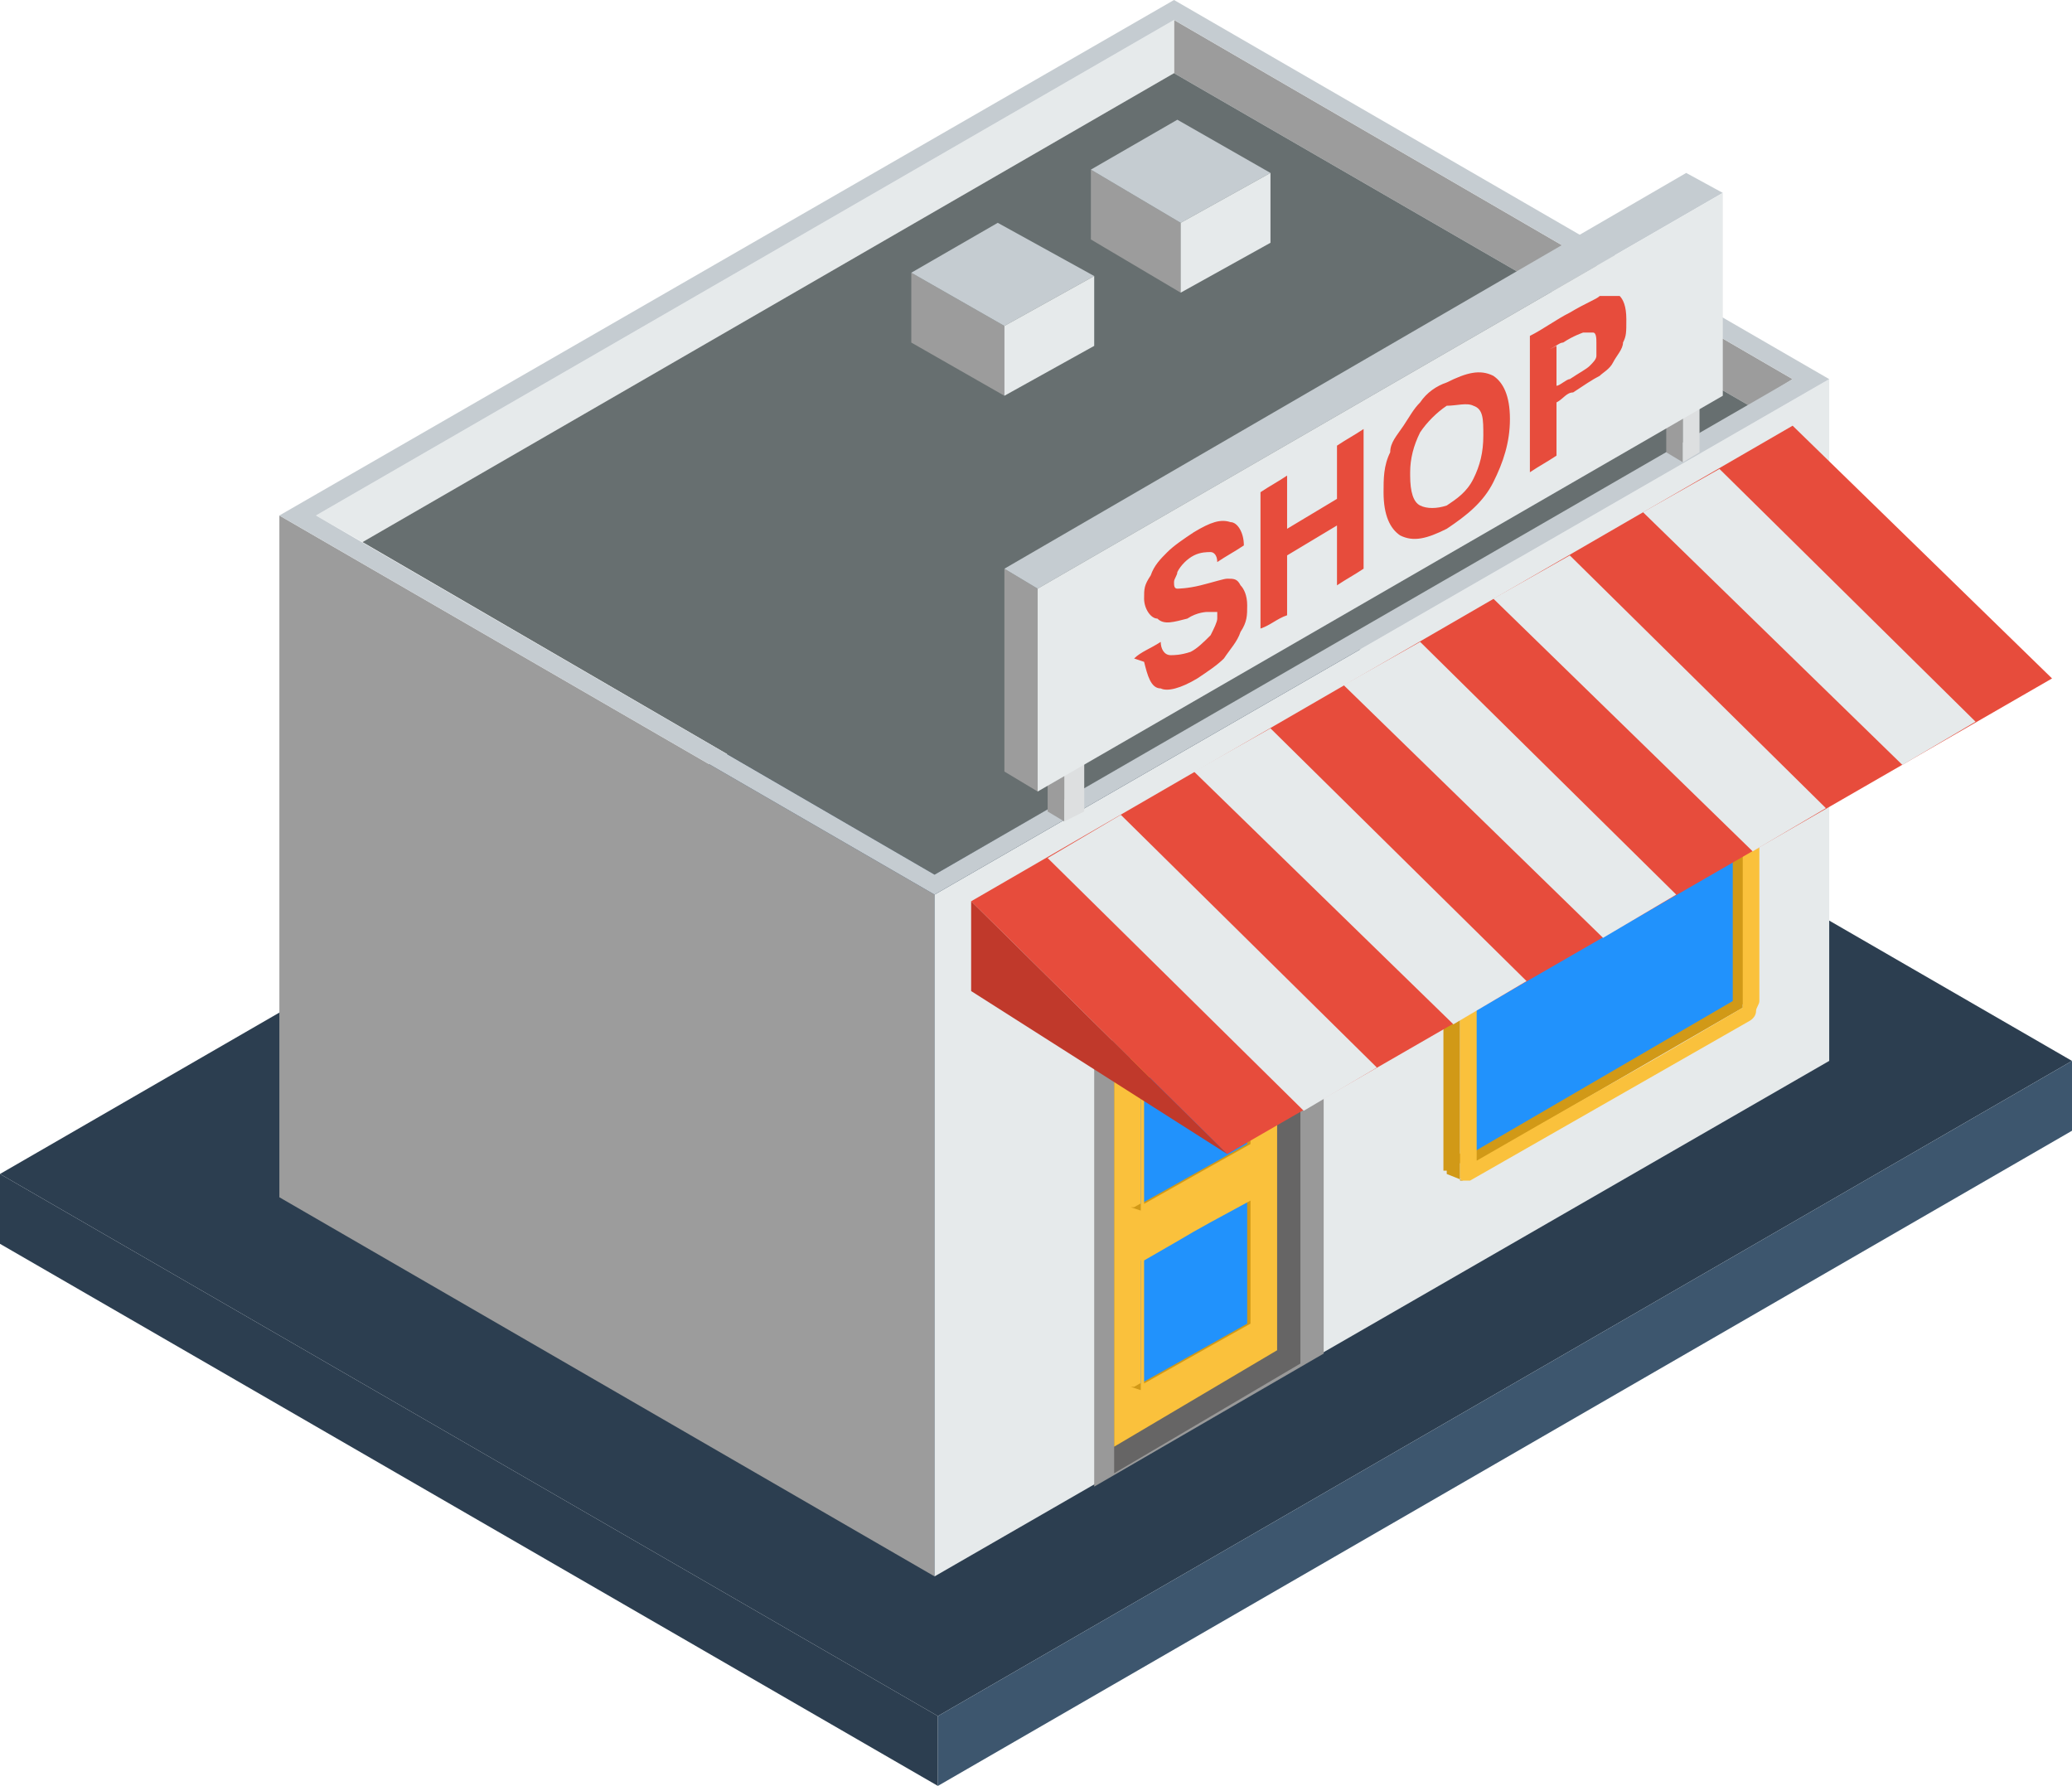 <?xml version="1.0" encoding="UTF-8"?>
<svg xmlns="http://www.w3.org/2000/svg" version="1.1" viewBox="0 0 62.3 53.7">
  <defs>
    <style>
      .cls-1 {
        fill: #c0392b;
      }

      .cls-1, .cls-2, .cls-3, .cls-4, .cls-5, .cls-6, .cls-7, .cls-8, .cls-9, .cls-10, .cls-11, .cls-12, .cls-13, .cls-14 {
        fill-rule: evenodd;
      }

      .cls-2 {
        fill: #666565;
      }

      .cls-3 {
        fill: #2192fc;
      }

      .cls-4 {
        fill: #e6eaeb;
      }

      .cls-5 {
        fill: #2c3e50;
      }

      .cls-6 {
        fill: #fac13c;
      }

      .cls-7 {
        fill: #e74c3c;
      }

      .cls-8 {
        fill: #dddfe0;
      }

      .cls-9 {
        fill: #676f70;
      }

      .cls-10 {
        fill: #999;
      }

      .cls-11 {
        fill: #9c9c9c;
      }

      .cls-12 {
        fill: #3d566e;
      }

      .cls-13 {
        fill: #d19917;
      }

      .cls-14 {
        fill: #c5ccd1;
      }
    </style>
  </defs>
  <!-- Generator: Adobe Illustrator 28.6.0, SVG Export Plug-In . SVG Version: 1.2.0 Build 709)  -->
  <g>
    <g id="_レイヤー_1" data-name="レイヤー_1">
      <g>
        <polygon class="cls-5" points="62.3 31.9 34.1 15.6 0 35.3 28.2 51.6 62.3 31.9"/>
        <polygon class="cls-5" points="28.2 51.6 0 35.3 0 37.4 28.2 53.7 28.2 51.6"/>
        <polygon class="cls-12" points="28.2 53.7 62.3 34 62.3 31.9 28.2 51.6 28.2 53.7"/>
        <polygon class="cls-11" points="28.1 47.4 8.4 36 8.4 15.5 28.1 26.9 28.1 47.4"/>
        <polygon class="cls-4" points="28.1 47.4 28.1 26.9 55 11.4 55 31.9 28.1 47.4"/>
        <polygon class="cls-11" points="35.3 .6 53.9 11.4 52.6 12.2 35.3 2.2 35.3 .6"/>
        <polygon class="cls-4" points="10.9 16.3 9.5 15.5 35.3 .6 35.3 2.2 10.9 16.3"/>
        <polygon class="cls-9" points="28.1 26.3 10.9 16.3 35.3 2.2 52.6 12.2 28.1 26.3"/>
        <path class="cls-14" d="M28.1,26.9L8.4,15.5,35.3,0l19.7,11.4-26.9,15.5h0ZM28.1,26.3l25.8-14.9L35.3.6,9.5,15.5l18.6,10.8Z"/>
        <polygon class="cls-11" points="35.5 8.8 32.8 7.2 32.8 5.1 35.5 6.7 35.5 8.8"/>
        <polygon class="cls-14" points="35.5 6.7 32.8 5.1 35.4 3.6 38.2 5.2 35.5 6.7"/>
        <polygon class="cls-4" points="35.5 6.7 38.2 5.2 38.2 7.3 35.5 8.8 35.5 6.7"/>
        <polygon class="cls-11" points="30.2 11.9 27.4 10.3 27.4 8.2 30.2 9.8 30.2 11.9"/>
        <polygon class="cls-14" points="30.2 9.8 27.4 8.2 30 6.7 32.9 8.3 30.2 9.8"/>
        <polygon class="cls-4" points="30.2 9.8 32.9 8.3 32.9 10.4 30.2 11.9 30.2 9.8"/>
        <polygon class="cls-10" points="32.9 44.7 39.8 40.7 39.8 27.6 32.9 31.6 32.9 44.7"/>
        <polygon class="cls-2" points="33.5 44.3 39.1 41 39.1 28.9 33.5 32.1 33.5 44.3"/>
        <polygon class="cls-6" points="33.5 43.5 38.4 40.6 38.4 29.3 33.5 32.1 33.5 43.5"/>
        <polygon class="cls-13" points="43.7 34.8 43.6 34.8 43.6 34.8 43.6 34.8 43.6 34.8 44.1 35.1 44.1 35.1 44.1 35.1 44.1 35.1 44.1 35.1 52.4 30.3 52.4 30.3 52.4 30.3 52.4 30.2 52.4 30.2 52.5 30.2 52.5 30.2 52.5 30.2 52.5 30.1 52.5 22.4 52.5 22.3 52.5 22.3 52.5 22.3 52.4 22.3 52 22 52 22.1 52 22.1 52 22.1 52 22.1 52 29.9 52 29.9 52 29.9 52 29.9 52 30 52 30 52 30 51.9 30 51.9 30 43.7 34.8"/>
        <polygon class="cls-13" points="46.6 24.6 43.7 26.3 43.7 26.3 43.7 26.3 43.6 26.3 43.6 26.4 43.6 26.4 43.6 26.4 43.5 26.5 43.5 26.5 43.5 26.5 43.5 26.6 43.5 26.6 43.5 26.6 43.4 26.7 43.4 26.7 43.4 26.8 43.4 26.8 43.4 26.9 43.4 35.1 43.4 35.1 43.4 35.1 43.4 35.2 43.4 35.2 43.5 35.2 43.5 35.3 43.5 35.3 43.5 35.3 44 35.5 43.9 35.5 43.9 35.5 43.9 35.5 43.9 35.5 43.9 35.4 43.9 35.4 43.9 35.4 43.9 35.3 43.9 27.1 43.9 27.1 43.9 27 43.9 27 43.9 26.9 43.9 26.9 43.9 26.9 43.9 26.8 44 26.8 44 26.8 44 26.7 44 26.7 44 26.7 44.1 26.6 44.1 26.6 44.1 26.6 44.2 26.5 44.2 26.5 47 24.9 47.7 24.5 52.6 21.7 52.6 21.7 52.6 21.7 52.7 21.7 52.7 21.6 52.7 21.6 52.8 21.6 52.8 21.7 52.8 21.7 52.4 21.4 52.3 21.4 52.3 21.4 52.3 21.4 52.3 21.4 52.2 21.4 52.2 21.4 52.2 21.4 52.1 21.4 47.2 24.3 46.6 24.6"/>
        <path class="cls-3" d="M52.1,22.2v7.8c0,0,0,.1,0,.1l-7.9,4.6s0,0,0,0v-7.8c0,0,0-.1,0-.2l7.9-4.6s0,0,0,0Z"/>
        <path class="cls-6" d="M44.2,26.5c0,0-.2.1-.2.3h0c0,.1-.1.2-.1.3v8.2c0,.1,0,.2.1.2,0,0,.1,0,.2,0,2.1-1.2,6.3-3.6,8.4-4.8,0,0,.2-.1.2-.3h0c0-.1.1-.2.1-.3v-8.2c0-.1,0-.2-.1-.2,0,0-.1,0-.2,0l-4.9,2.8-3.4,2h0ZM52.4,22.3s0,0,0,0v7.8c0,0,0,.1,0,.2-4.6,2.7-2.1,1.2-8,4.6,0,0,0,0,0,0v-7.8c0,0,0-.1,0-.2,3.9-2.3,3.5-2,8-4.6Z"/>
        <polygon class="cls-11" points="32 24.7 31.5 24.4 31.5 23 32 23.3 32 24.7"/>
        <polygon class="cls-14" points="32 23.3 31.5 23 32.1 22.6 32.6 22.9 32 23.3"/>
        <polygon class="cls-8" points="32 23.3 32.6 22.9 32.6 24.4 32 24.7 32 23.3"/>
        <polygon class="cls-11" points="50.6 13.9 50.1 13.6 50.1 12.2 50.6 12.5 50.6 13.9"/>
        <polygon class="cls-8" points="50.6 12.5 51.1 12.2 51.1 13.6 50.6 13.9 50.6 12.5"/>
        <polygon class="cls-11" points="31.2 23.8 30.2 23.2 30.2 17.1 31.2 17.7 31.2 23.8"/>
        <polygon class="cls-14" points="31.2 17.7 30.2 17.1 50.7 5.2 51.8 5.8 31.2 17.7"/>
        <polygon class="cls-4" points="31.2 17.7 51.8 5.8 51.8 11.9 31.2 23.8 31.2 17.7"/>
        <polygon class="cls-13" points="34.1 41.7 34.1 41.7 34.1 41.7 34.1 41.7 34 41.7 34.3 41.8 34.3 41.8 34.3 41.8 34.3 41.8 34.3 41.8 37.6 39.9 37.7 39.9 37.7 39.9 37.7 39.9 37.7 39.9 37.7 39.9 37.7 39.8 37.7 39.8 37.7 39.8 37.7 36.2 37.7 36.2 37.7 36.1 37.7 36.1 37.7 36.1 37.4 36 37.4 36 37.4 36 37.4 36 37.4 36 37.4 39.7 37.4 39.7 37.4 39.7 37.4 39.7 37.4 39.7 37.4 39.7 37.4 39.7 37.4 39.8 37.4 39.8 34.1 41.7"/>
        <path class="cls-3" d="M37.5,36.1v3.7s0,0,0,0l-3.2,1.8s0,0,0,0v-3.7s0,0,0,0l3.2-1.8s0,0,0,0Z"/>
        <path class="cls-6" d="M34.4,37.7c0,0,0,0-.1.1h0c0,0,0,.1,0,.2v3.9c0,0,0,0,0,.1,0,0,0,0,.1,0,1.1-.6,2.2-1.3,3.4-2,0,0,0,0,.1-.1h0c0,0,0-.1,0-.2v-3.9c0,0,0,0,0-.1,0,0,0,0-.1,0l-1.5.9-1.9,1.1h0ZM37.6,36.1s0,0,0,0v3.7s0,0,0,0c-2.5,1.4,0,0-3.2,1.8,0,0,0,0,0,0v-3.7s0,0,0,0c2.1-1.2.8-.5,3.2-1.8Z"/>
        <polygon class="cls-13" points="34.1 36.3 34.1 36.3 34.1 36.3 34.1 36.3 34 36.3 34.3 36.4 34.3 36.4 34.3 36.4 34.3 36.4 34.3 36.4 37.6 34.5 37.7 34.5 37.7 34.5 37.7 34.5 37.7 34.5 37.7 34.5 37.7 34.4 37.7 34.4 37.7 34.4 37.7 30.8 37.7 30.7 37.7 30.7 37.7 30.7 37.7 30.7 37.4 30.6 37.4 30.6 37.4 30.6 37.4 30.6 37.4 30.6 37.4 34.3 37.4 34.3 37.4 34.3 37.4 34.3 37.4 34.3 37.4 34.3 37.4 34.3 37.4 34.4 37.4 34.4 34.1 36.3"/>
        <path class="cls-3" d="M37.5,30.7v3.7s0,0,0,0l-3.2,1.8s0,0,0,0v-3.7s0,0,0,0l3.2-1.8s0,0,0,0Z"/>
        <path class="cls-6" d="M34.4,32.4c0,0,0,0-.1.1h0c0,0,0,.1,0,.2v3.9c0,0,0,0,0,.1,0,0,0,0,.1,0,1.1-.6,2.2-1.3,3.4-2,0,0,0,0,.1-.1h0c0,0,0-.1,0-.2v-3.9c0,0,0,0,0-.1,0,0,0,0-.1,0l-1.5.9-1.9,1.1h0ZM37.6,30.7s0,0,0,0v3.7s0,0,0,0c-2.5,1.4,0,0-3.2,1.8,0,0,0,0,0,0v-3.7s0,0,0,0c2.1-1.2.8-.5,3.2-1.8Z"/>
        <g>
          <polygon class="cls-7" points="29.2 27.1 53.9 12.8 61.7 20.4 36.9 34.7 29.2 27.1"/>
          <polygon class="cls-1" points="29.2 27.1 36.9 34.7 29.2 29.8 29.2 27.1"/>
          <polygon class="cls-4" points="31.5 25.8 33.7 24.5 41.4 32.1 39.2 33.4 31.5 25.8"/>
          <polygon class="cls-4" points="35.9 23.2 38.2 21.9 45.9 29.5 43.7 30.8 35.9 23.2"/>
          <polygon class="cls-4" points="40.4 20.6 42.7 19.3 50.4 26.9 48.2 28.2 40.4 20.6"/>
          <polygon class="cls-4" points="44.9 18 47.2 16.7 54.9 24.3 52.7 25.6 44.9 18"/>
          <polygon class="cls-4" points="49.4 15.4 51.7 14.1 59.4 21.7 57.2 23 49.4 15.4"/>
        </g>
        <path class="cls-7" d="M34.1,19.8c.2-.2.5-.3.8-.5,0,.2.1.4.3.4.1,0,.3,0,.6-.1.2-.1.4-.3.6-.5.1-.2.2-.4.2-.5s0-.2,0-.2c0,0-.1,0-.3,0,0,0-.3,0-.6.2-.4.1-.7.2-.9,0-.2,0-.4-.3-.4-.6s0-.4.2-.7c.1-.3.3-.5.5-.7.2-.2.5-.4.8-.6.5-.3.8-.4,1.1-.3.2,0,.4.3.4.7-.3.2-.5.3-.8.5,0-.2-.1-.3-.2-.3-.1,0-.3,0-.5.1-.2.1-.4.3-.5.5,0,.1-.1.2-.1.3s0,.2.1.2c0,0,.3,0,.7-.1.4-.1.7-.2.8-.2.2,0,.3,0,.4.2.1.1.2.3.2.6s0,.5-.2.8c-.1.3-.3.5-.5.8-.2.2-.5.4-.8.6-.5.3-.9.4-1.1.3-.3,0-.4-.4-.5-.8h0ZM37.9,19v-4.2c.3-.2.5-.3.8-.5v1.6c.5-.3,1-.6,1.5-.9v-1.6c.3-.2.5-.3.8-.5v4.2c-.3.2-.5.3-.8.5v-1.8c-.5.3-1,.6-1.5.9v1.8c-.3.1-.5.3-.8.4h0ZM41.6,14.8c0-.4,0-.8.2-1.2,0-.3.2-.5.4-.8s.3-.5.5-.7c.2-.3.5-.5.8-.6.6-.3,1-.4,1.4-.2.3.2.5.6.5,1.3s-.2,1.3-.5,1.9c-.3.6-.8,1-1.4,1.4-.6.3-1,.4-1.4.2-.3-.2-.5-.6-.5-1.3h0ZM42.4,14.3c0,.5.1.8.3.9.2.1.5.1.8,0,.3-.2.6-.4.8-.8.2-.4.3-.8.3-1.3s0-.8-.3-.9c-.2-.1-.5,0-.8,0-.3.2-.6.5-.8.8-.2.4-.3.8-.3,1.2h0ZM46,14.3v-4.2c.4-.2.8-.5,1.2-.7.5-.3.8-.4.9-.5.2,0,.4,0,.6,0,.1.1.2.3.2.7s0,.5-.1.7c0,.2-.2.4-.3.6-.1.2-.3.3-.4.4-.2.1-.5.3-.8.5-.2,0-.3.2-.5.3v1.6c-.3.2-.5.3-.8.5h0ZM46.8,10.4v1.2c.1,0,.3-.2.4-.2.3-.2.5-.3.6-.4.1-.1.2-.2.2-.3,0-.1,0-.3,0-.4s0-.3-.1-.3c0,0-.2,0-.3,0,0,0-.3.1-.6.3-.1,0-.2.1-.4.2Z"/>
      </g>
    </g>
  </g>
</svg>